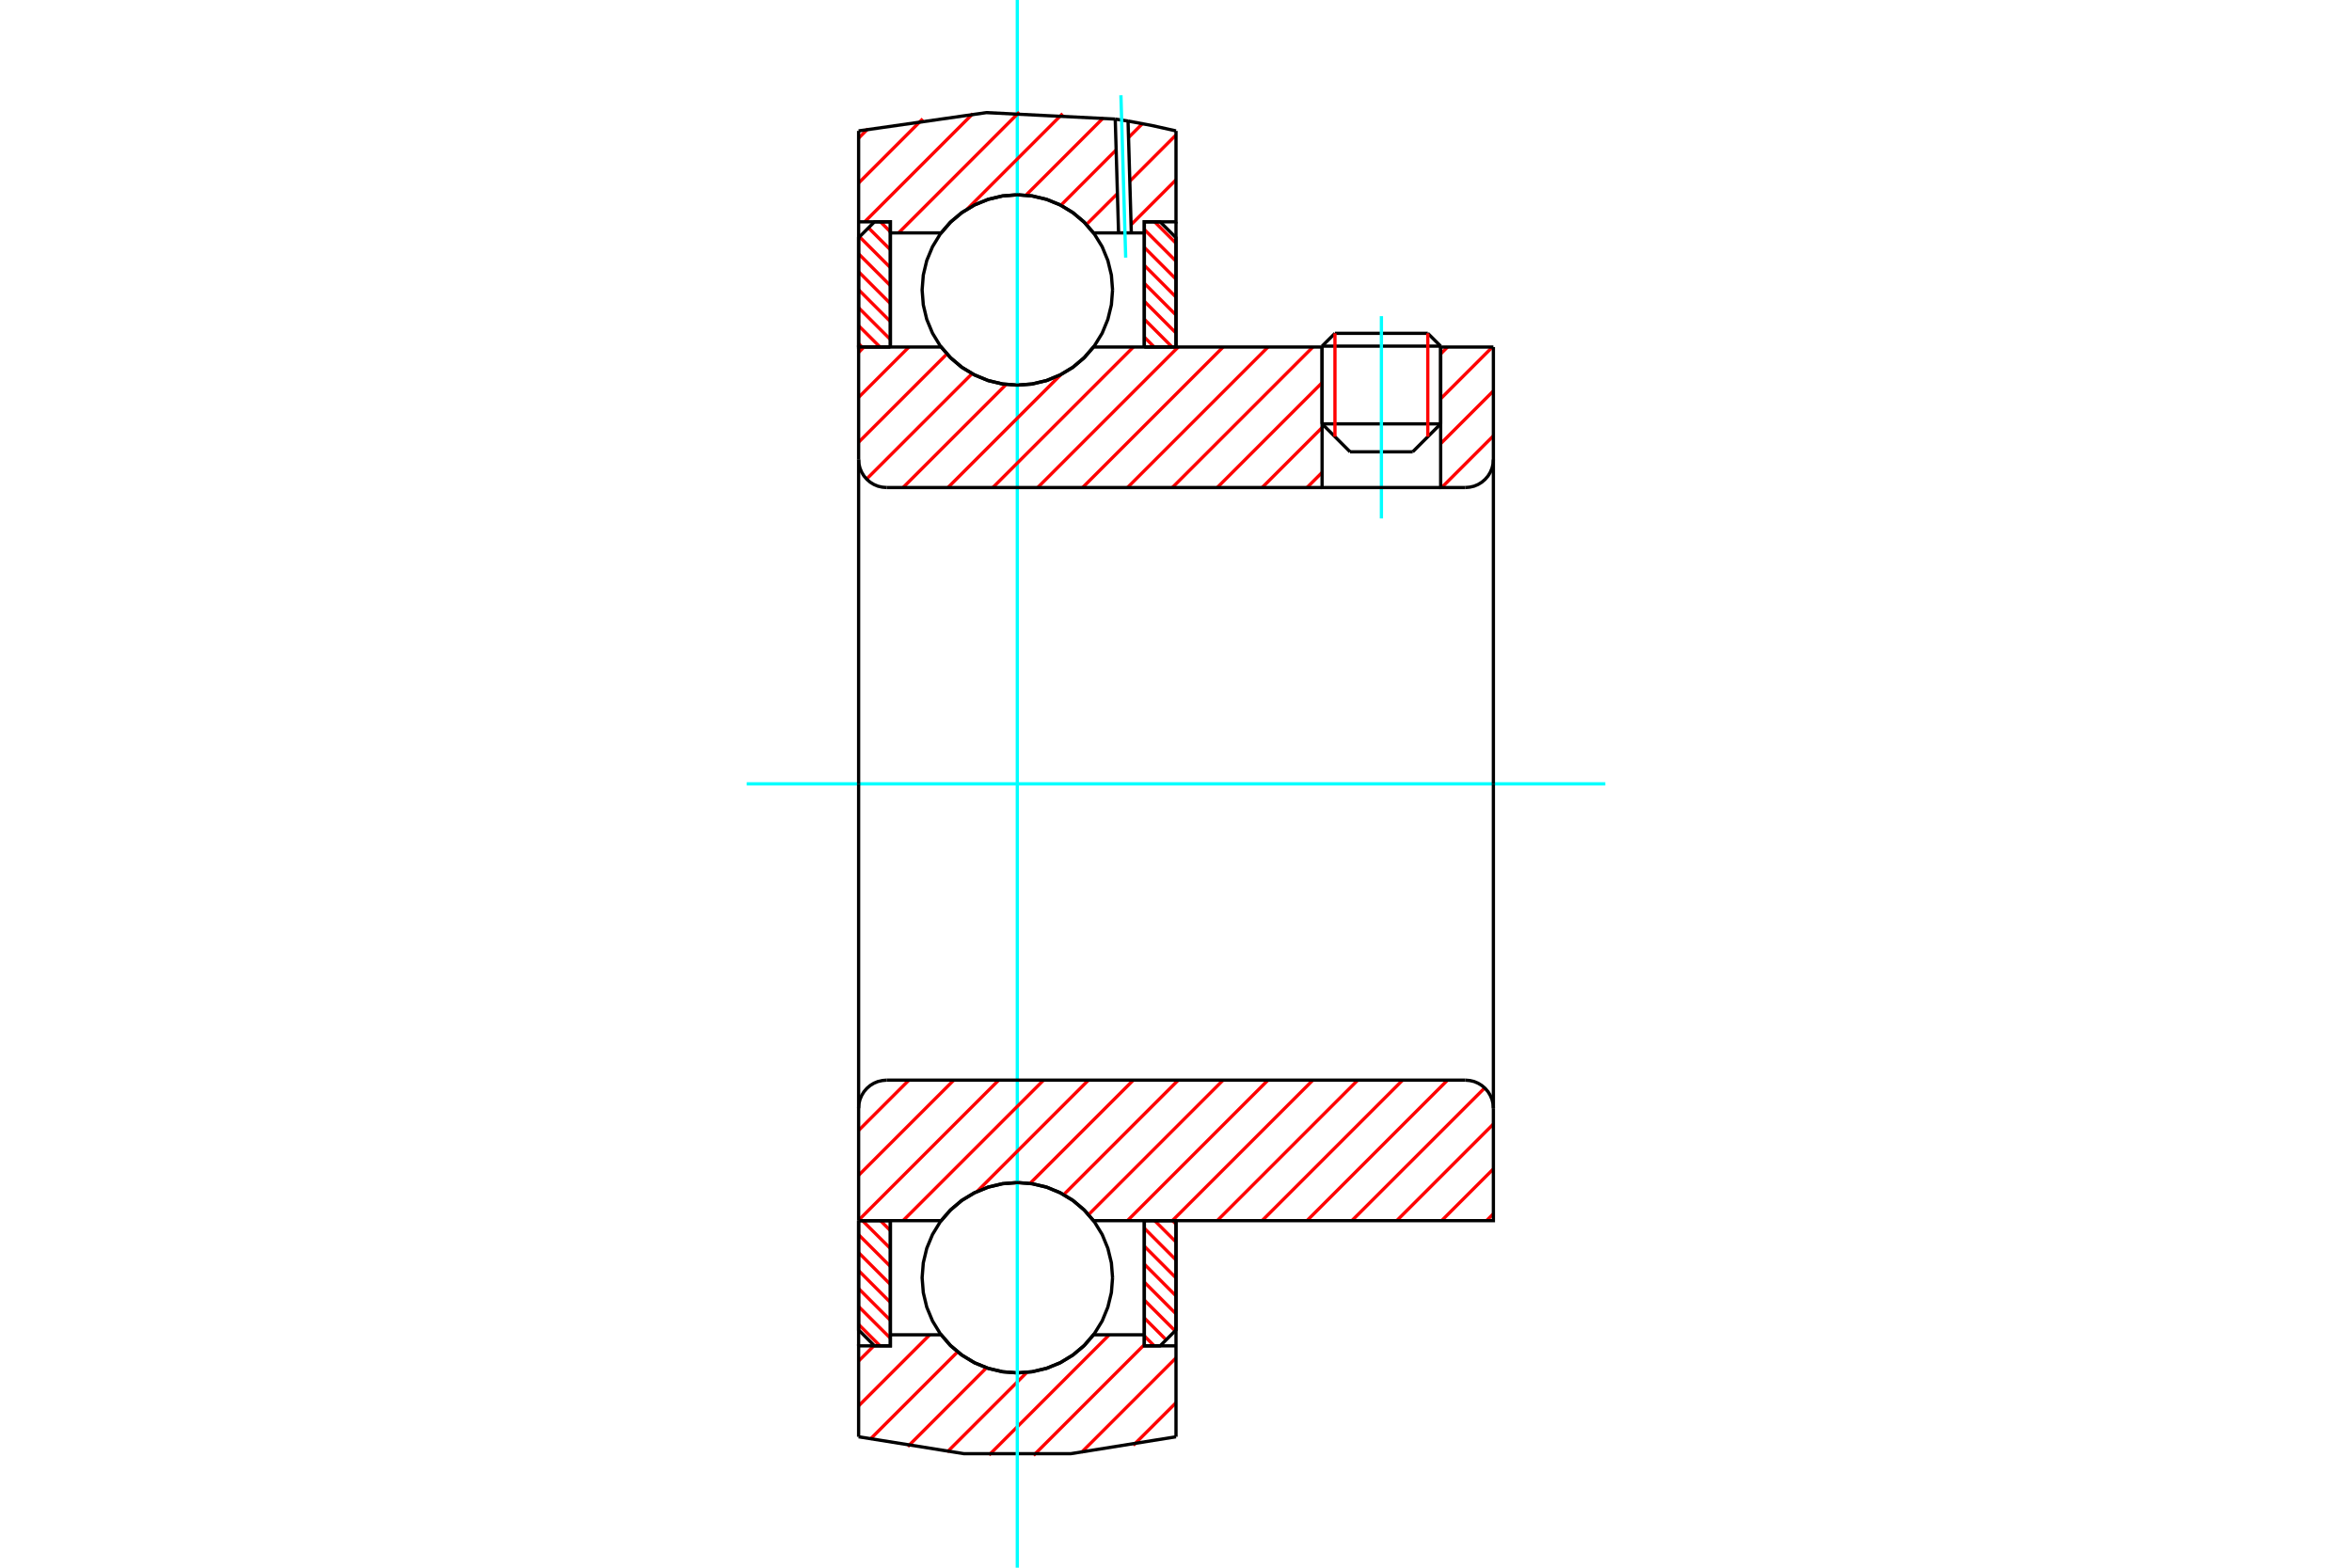 <?xml version="1.0" standalone="no"?>
<!DOCTYPE svg PUBLIC "-//W3C//DTD SVG 1.1//EN"
	"http://www.w3.org/Graphics/SVG/1.1/DTD/svg11.dtd">
<svg xmlns="http://www.w3.org/2000/svg" height="100%" width="100%" viewBox="0 0 36000 24000">
	<rect x="-1800" y="-1200" width="39600" height="26400" style="fill:#FFF"/>
	<g style="fill:none; fill-rule:evenodd" transform="matrix(1 0 0 1 0 0)">
		<g style="fill:none; stroke:#000; stroke-width:50; shape-rendering:geometricPrecision">
			<line x1="22051" y1="5299" x2="20236" y2="5299"/>
			<line x1="20433" y1="5103" x2="21854" y2="5103"/>
			<line x1="20236" y1="6489" x2="22051" y2="6489"/>
			<line x1="21623" y1="6917" x2="20664" y2="6917"/>
			<line x1="20433" y1="5103" x2="20236" y2="5299"/>
			<line x1="22051" y1="5299" x2="21854" y2="5103"/>
			<line x1="21623" y1="6917" x2="22051" y2="6489"/>
			<line x1="20236" y1="6489" x2="20664" y2="6917"/>
			<line x1="20236" y1="5299" x2="20236" y2="6489"/>
			<line x1="22051" y1="6489" x2="22051" y2="5299"/>
		</g>
		<g style="fill:none; stroke:#0FF; stroke-width:50; shape-rendering:geometricPrecision">
			<line x1="21144" y1="7937" x2="21144" y2="4840"/>
		</g>
		<g style="fill:none; stroke:#F00; stroke-width:50; shape-rendering:geometricPrecision">
			<line x1="21854" y1="5103" x2="21854" y2="6685"/>
			<line x1="20433" y1="6685" x2="20433" y2="5103"/>
			<line x1="13142" y1="20276" x2="13470" y2="20604"/>
			<line x1="13142" y1="20002" x2="13628" y2="20487"/>
			<line x1="13142" y1="19727" x2="13628" y2="20213"/>
			<line x1="13142" y1="19452" x2="13628" y2="19938"/>
			<line x1="13142" y1="19177" x2="13628" y2="19663"/>
			<line x1="13142" y1="18902" x2="13628" y2="19388"/>
			<line x1="13201" y1="18687" x2="13628" y2="19113"/>
			<line x1="13476" y1="18687" x2="13628" y2="18839"/>
		</g>
		<g style="fill:none; stroke:#000; stroke-width:50; shape-rendering:geometricPrecision">
			<polyline points="13142,18687 13142,20361 13385,20604 13628,20604 13628,18687 13142,18687"/>
		</g>
		<g style="fill:none; stroke:#0FF; stroke-width:50; shape-rendering:geometricPrecision">
			<line x1="11429" y1="12000" x2="24571" y2="12000"/>
		</g>
		<g style="fill:none; stroke:#F00; stroke-width:50; shape-rendering:geometricPrecision">
			<line x1="13142" y1="5260" x2="13195" y2="5313"/>
			<line x1="13142" y1="4986" x2="13470" y2="5313"/>
			<line x1="13142" y1="4711" x2="13628" y2="5197"/>
			<line x1="13142" y1="4436" x2="13628" y2="4922"/>
			<line x1="13142" y1="4161" x2="13628" y2="4647"/>
			<line x1="13142" y1="3886" x2="13628" y2="4372"/>
			<line x1="13156" y1="3625" x2="13628" y2="4097"/>
			<line x1="13293" y1="3488" x2="13628" y2="3823"/>
			<line x1="13476" y1="3396" x2="13628" y2="3548"/>
		</g>
		<g style="fill:none; stroke:#000; stroke-width:50; shape-rendering:geometricPrecision">
			<polyline points="13628,5313 13628,3396 13385,3396 13142,3639 13142,5313 13628,5313"/>
		</g>
		<g style="fill:none; stroke:#F00; stroke-width:50; shape-rendering:geometricPrecision">
			<line x1="17947" y1="18687" x2="18000" y2="18740"/>
			<line x1="17673" y1="18687" x2="18000" y2="19014"/>
			<line x1="17515" y1="18803" x2="18000" y2="19289"/>
			<line x1="17515" y1="19078" x2="18000" y2="19564"/>
			<line x1="17515" y1="19353" x2="18000" y2="19839"/>
			<line x1="17515" y1="19628" x2="18000" y2="20114"/>
			<line x1="17515" y1="19903" x2="17987" y2="20375"/>
			<line x1="17515" y1="20177" x2="17849" y2="20512"/>
			<line x1="17515" y1="20452" x2="17667" y2="20604"/>
		</g>
		<g style="fill:none; stroke:#000; stroke-width:50; shape-rendering:geometricPrecision">
			<polyline points="18000,18687 18000,20361 17757,20604 17515,20604 17515,18687 18000,18687"/>
		</g>
		<g style="fill:none; stroke:#F00; stroke-width:50; shape-rendering:geometricPrecision">
			<line x1="17673" y1="3396" x2="18000" y2="3724"/>
			<line x1="17515" y1="3513" x2="18000" y2="3998"/>
			<line x1="17515" y1="3787" x2="18000" y2="4273"/>
			<line x1="17515" y1="4062" x2="18000" y2="4548"/>
			<line x1="17515" y1="4337" x2="18000" y2="4823"/>
			<line x1="17515" y1="4612" x2="18000" y2="5098"/>
			<line x1="17515" y1="4887" x2="17941" y2="5313"/>
			<line x1="17515" y1="5161" x2="17667" y2="5313"/>
		</g>
		<g style="fill:none; stroke:#000; stroke-width:50; shape-rendering:geometricPrecision">
			<polyline points="17515,5313 17515,3396 17757,3396 18000,3639 18000,5313 17515,5313"/>
			<polyline points="17029,4439 17011,4211 16957,3989 16870,3777 16750,3582 16602,3408 16428,3260 16233,3140 16022,3053 15799,3000 15571,2982 15343,3000 15121,3053 14910,3140 14715,3260 14541,3408 14392,3582 14273,3777 14185,3989 14132,4211 14114,4439 14132,4667 14185,4889 14273,5101 14392,5296 14541,5469 14715,5618 14910,5737 15121,5825 15343,5878 15571,5896 15799,5878 16022,5825 16233,5737 16428,5618 16602,5469 16750,5296 16870,5101 16957,4889 17011,4667 17029,4439"/>
			<polyline points="17029,19561 17011,19333 16957,19111 16870,18899 16750,18704 16602,18531 16428,18382 16233,18263 16022,18175 15799,18122 15571,18104 15343,18122 15121,18175 14910,18263 14715,18382 14541,18531 14392,18704 14273,18899 14185,19111 14132,19333 14114,19561 14132,19789 14185,20011 14273,20223 14392,20418 14541,20592 14715,20740 14910,20860 15121,20947 15343,21000 15571,21018 15799,21000 16022,20947 16233,20860 16428,20740 16602,20592 16750,20418 16870,20223 16957,20011 17011,19789 17029,19561"/>
		</g>
		<g style="fill:none; stroke:#F00; stroke-width:50; shape-rendering:geometricPrecision">
			<line x1="18000" y1="21475" x2="17347" y2="22127"/>
			<line x1="18000" y1="20788" x2="16552" y2="22236"/>
			<line x1="17515" y1="20586" x2="15820" y2="22281"/>
			<line x1="16978" y1="20435" x2="15138" y2="22276"/>
			<line x1="15716" y1="21011" x2="14498" y2="22229"/>
			<line x1="15100" y1="20939" x2="13894" y2="22146"/>
			<line x1="14657" y1="20696" x2="13320" y2="22033"/>
			<line x1="14230" y1="20435" x2="13142" y2="21523"/>
			<line x1="13375" y1="20604" x2="13142" y2="20836"/>
		</g>
		<g style="fill:none; stroke:#000; stroke-width:50; shape-rendering:geometricPrecision">
			<polyline points="18000,18687 18000,20604 18000,21996"/>
			<polyline points="13142,21996 14755,22255 16388,22255 18000,21996"/>
			<polyline points="13142,21996 13142,20604 13628,20604 13628,20435 13628,18687"/>
			<polyline points="13628,20435 14406,20435 14554,20605 14727,20749 14920,20865 15128,20949 15347,21001 15571,21018 15796,21001 16015,20949 16223,20865 16416,20749 16589,20605 16737,20435 17515,20435 17515,18687"/>
			<polyline points="17515,20435 17515,20604 18000,20604"/>
			<line x1="13142" y1="20604" x2="13142" y2="18687"/>
		</g>
		<g style="fill:none; stroke:#0FF; stroke-width:50; shape-rendering:geometricPrecision">
			<line x1="15571" y1="24000" x2="15571" y2="0"/>
		</g>
		<g style="fill:none; stroke:#F00; stroke-width:50; shape-rendering:geometricPrecision">
			<line x1="18000" y1="2753" x2="17312" y2="3441"/>
			<line x1="18000" y1="2066" x2="17293" y2="2774"/>
			<line x1="17104" y1="2963" x2="16629" y2="3437"/>
			<line x1="17484" y1="1895" x2="17273" y2="2106"/>
			<line x1="17084" y1="2295" x2="16237" y2="3143"/>
			<line x1="16890" y1="1802" x2="15704" y2="2988"/>
			<line x1="16265" y1="1740" x2="14805" y2="3200"/>
			<line x1="15601" y1="1717" x2="13754" y2="3565"/>
			<line x1="14891" y1="1740" x2="13235" y2="3396"/>
			<line x1="14124" y1="1820" x2="13142" y2="2802"/>
			<line x1="13285" y1="1972" x2="13142" y2="2115"/>
		</g>
		<g style="fill:none; stroke:#000; stroke-width:50; shape-rendering:geometricPrecision">
			<polyline points="13142,5313 13142,3396 13142,2004"/>
			<polyline points="17070,1823 15098,1724 13142,2004"/>
			<polyline points="17266,1853 17168,1838 17070,1823"/>
			<polyline points="18000,2004 17634,1922 17266,1853"/>
			<polyline points="18000,2004 18000,3396 17515,3396 17515,3565 17515,5313"/>
			<polyline points="17515,3565 17316,3565 17121,3565 16737,3565 16589,3395 16416,3251 16223,3135 16015,3051 15796,2999 15571,2982 15347,2999 15128,3051 14920,3135 14727,3251 14554,3395 14406,3565 13628,3565 13628,5313"/>
			<polyline points="13628,3565 13628,3396 13142,3396"/>
			<line x1="18000" y1="3396" x2="18000" y2="5313"/>
		</g>
		<g style="fill:none; stroke:#0FF; stroke-width:50; shape-rendering:geometricPrecision">
			<line x1="17230" y1="3944" x2="17157" y2="1458"/>
		</g>
		<g style="fill:none; stroke:#000; stroke-width:50; shape-rendering:geometricPrecision">
			<line x1="17121" y1="3565" x2="17070" y2="1823"/>
			<line x1="17316" y1="3565" x2="17266" y2="1853"/>
		</g>
		<g style="fill:none; stroke:#F00; stroke-width:50; shape-rendering:geometricPrecision">
			<line x1="22858" y1="18582" x2="22753" y2="18687"/>
			<line x1="22858" y1="17895" x2="22066" y2="18687"/>
			<line x1="22858" y1="17208" x2="21379" y2="18687"/>
			<line x1="22725" y1="16655" x2="20692" y2="18687"/>
			<line x1="22156" y1="16536" x2="20005" y2="18687"/>
			<line x1="21469" y1="16536" x2="19318" y2="18687"/>
			<line x1="20782" y1="16536" x2="18631" y2="18687"/>
			<line x1="20095" y1="16536" x2="17944" y2="18687"/>
			<line x1="19408" y1="16536" x2="17257" y2="18687"/>
			<line x1="18721" y1="16536" x2="16662" y2="18595"/>
			<line x1="18034" y1="16536" x2="16281" y2="18289"/>
			<line x1="17347" y1="16536" x2="15766" y2="18117"/>
			<line x1="16660" y1="16536" x2="14955" y2="18241"/>
			<line x1="15973" y1="16536" x2="13822" y2="18687"/>
			<line x1="15286" y1="16536" x2="13142" y2="18680"/>
			<line x1="14599" y1="16536" x2="13142" y2="17993"/>
			<line x1="13912" y1="16536" x2="13142" y2="17306"/>
		</g>
		<g style="fill:none; stroke:#000; stroke-width:50; shape-rendering:geometricPrecision">
			<line x1="13142" y1="12000" x2="13142" y2="18687"/>
			<polyline points="13571,16536 13504,16542 13438,16557 13376,16583 13319,16618 13268,16662 13224,16713 13189,16771 13163,16833 13147,16898 13142,16965"/>
			<line x1="13571" y1="16536" x2="22429" y2="16536"/>
			<polyline points="22858,16965 22853,16898 22837,16833 22811,16771 22776,16713 22732,16662 22681,16618 22624,16583 22562,16557 22496,16542 22429,16536"/>
			<polyline points="22858,16965 22858,18687 22372,18687 16737,18687 16589,18518 16416,18373 16223,18258 16015,18173 15796,18121 15571,18104 15347,18121 15128,18173 14920,18258 14727,18373 14554,18518 14406,18687 13628,18687 13142,18687"/>
			<line x1="22858" y1="12000" x2="22858" y2="16965"/>
		</g>
		<g style="fill:none; stroke:#F00; stroke-width:50; shape-rendering:geometricPrecision">
			<line x1="22858" y1="6672" x2="22066" y2="7464"/>
			<line x1="22858" y1="5985" x2="22051" y2="6792"/>
			<line x1="22843" y1="5313" x2="22051" y2="6105"/>
			<line x1="22156" y1="5313" x2="22051" y2="5418"/>
			<line x1="20236" y1="7233" x2="20005" y2="7464"/>
			<line x1="20236" y1="6546" x2="19318" y2="7464"/>
			<line x1="20236" y1="5859" x2="18631" y2="7464"/>
			<line x1="20095" y1="5313" x2="17944" y2="7464"/>
			<line x1="19408" y1="5313" x2="17257" y2="7464"/>
			<line x1="18721" y1="5313" x2="16570" y2="7464"/>
			<line x1="18034" y1="5313" x2="15883" y2="7464"/>
			<line x1="17347" y1="5313" x2="15196" y2="7464"/>
			<line x1="16240" y1="5733" x2="14509" y2="7464"/>
			<line x1="15400" y1="5886" x2="13822" y2="7464"/>
			<line x1="14878" y1="5721" x2="13264" y2="7334"/>
			<line x1="14493" y1="5419" x2="13142" y2="6770"/>
			<line x1="13912" y1="5313" x2="13142" y2="6083"/>
			<line x1="13224" y1="5313" x2="13142" y2="5396"/>
		</g>
		<g style="fill:none; stroke:#000; stroke-width:50; shape-rendering:geometricPrecision">
			<line x1="22858" y1="12000" x2="22858" y2="5313"/>
			<polyline points="22429,7464 22496,7458 22562,7443 22624,7417 22681,7382 22732,7338 22776,7287 22811,7229 22837,7167 22853,7102 22858,7035"/>
			<polyline points="22429,7464 22051,7464 22051,5313"/>
			<polyline points="22051,7464 20236,7464 20236,5313"/>
			<line x1="20236" y1="7464" x2="13571" y2="7464"/>
			<polyline points="13142,7035 13147,7102 13163,7167 13189,7229 13224,7287 13268,7338 13319,7382 13376,7417 13438,7443 13504,7458 13571,7464"/>
			<polyline points="13142,7035 13142,5313 13628,5313 14406,5313 14554,5482 14727,5627 14920,5742 15128,5827 15347,5879 15571,5896 15796,5879 16015,5827 16223,5742 16416,5627 16589,5482 16737,5313 20236,5313"/>
			<line x1="22051" y1="5313" x2="22858" y2="5313"/>
			<line x1="13142" y1="12000" x2="13142" y2="7035"/>
		</g>
	</g>
</svg>
